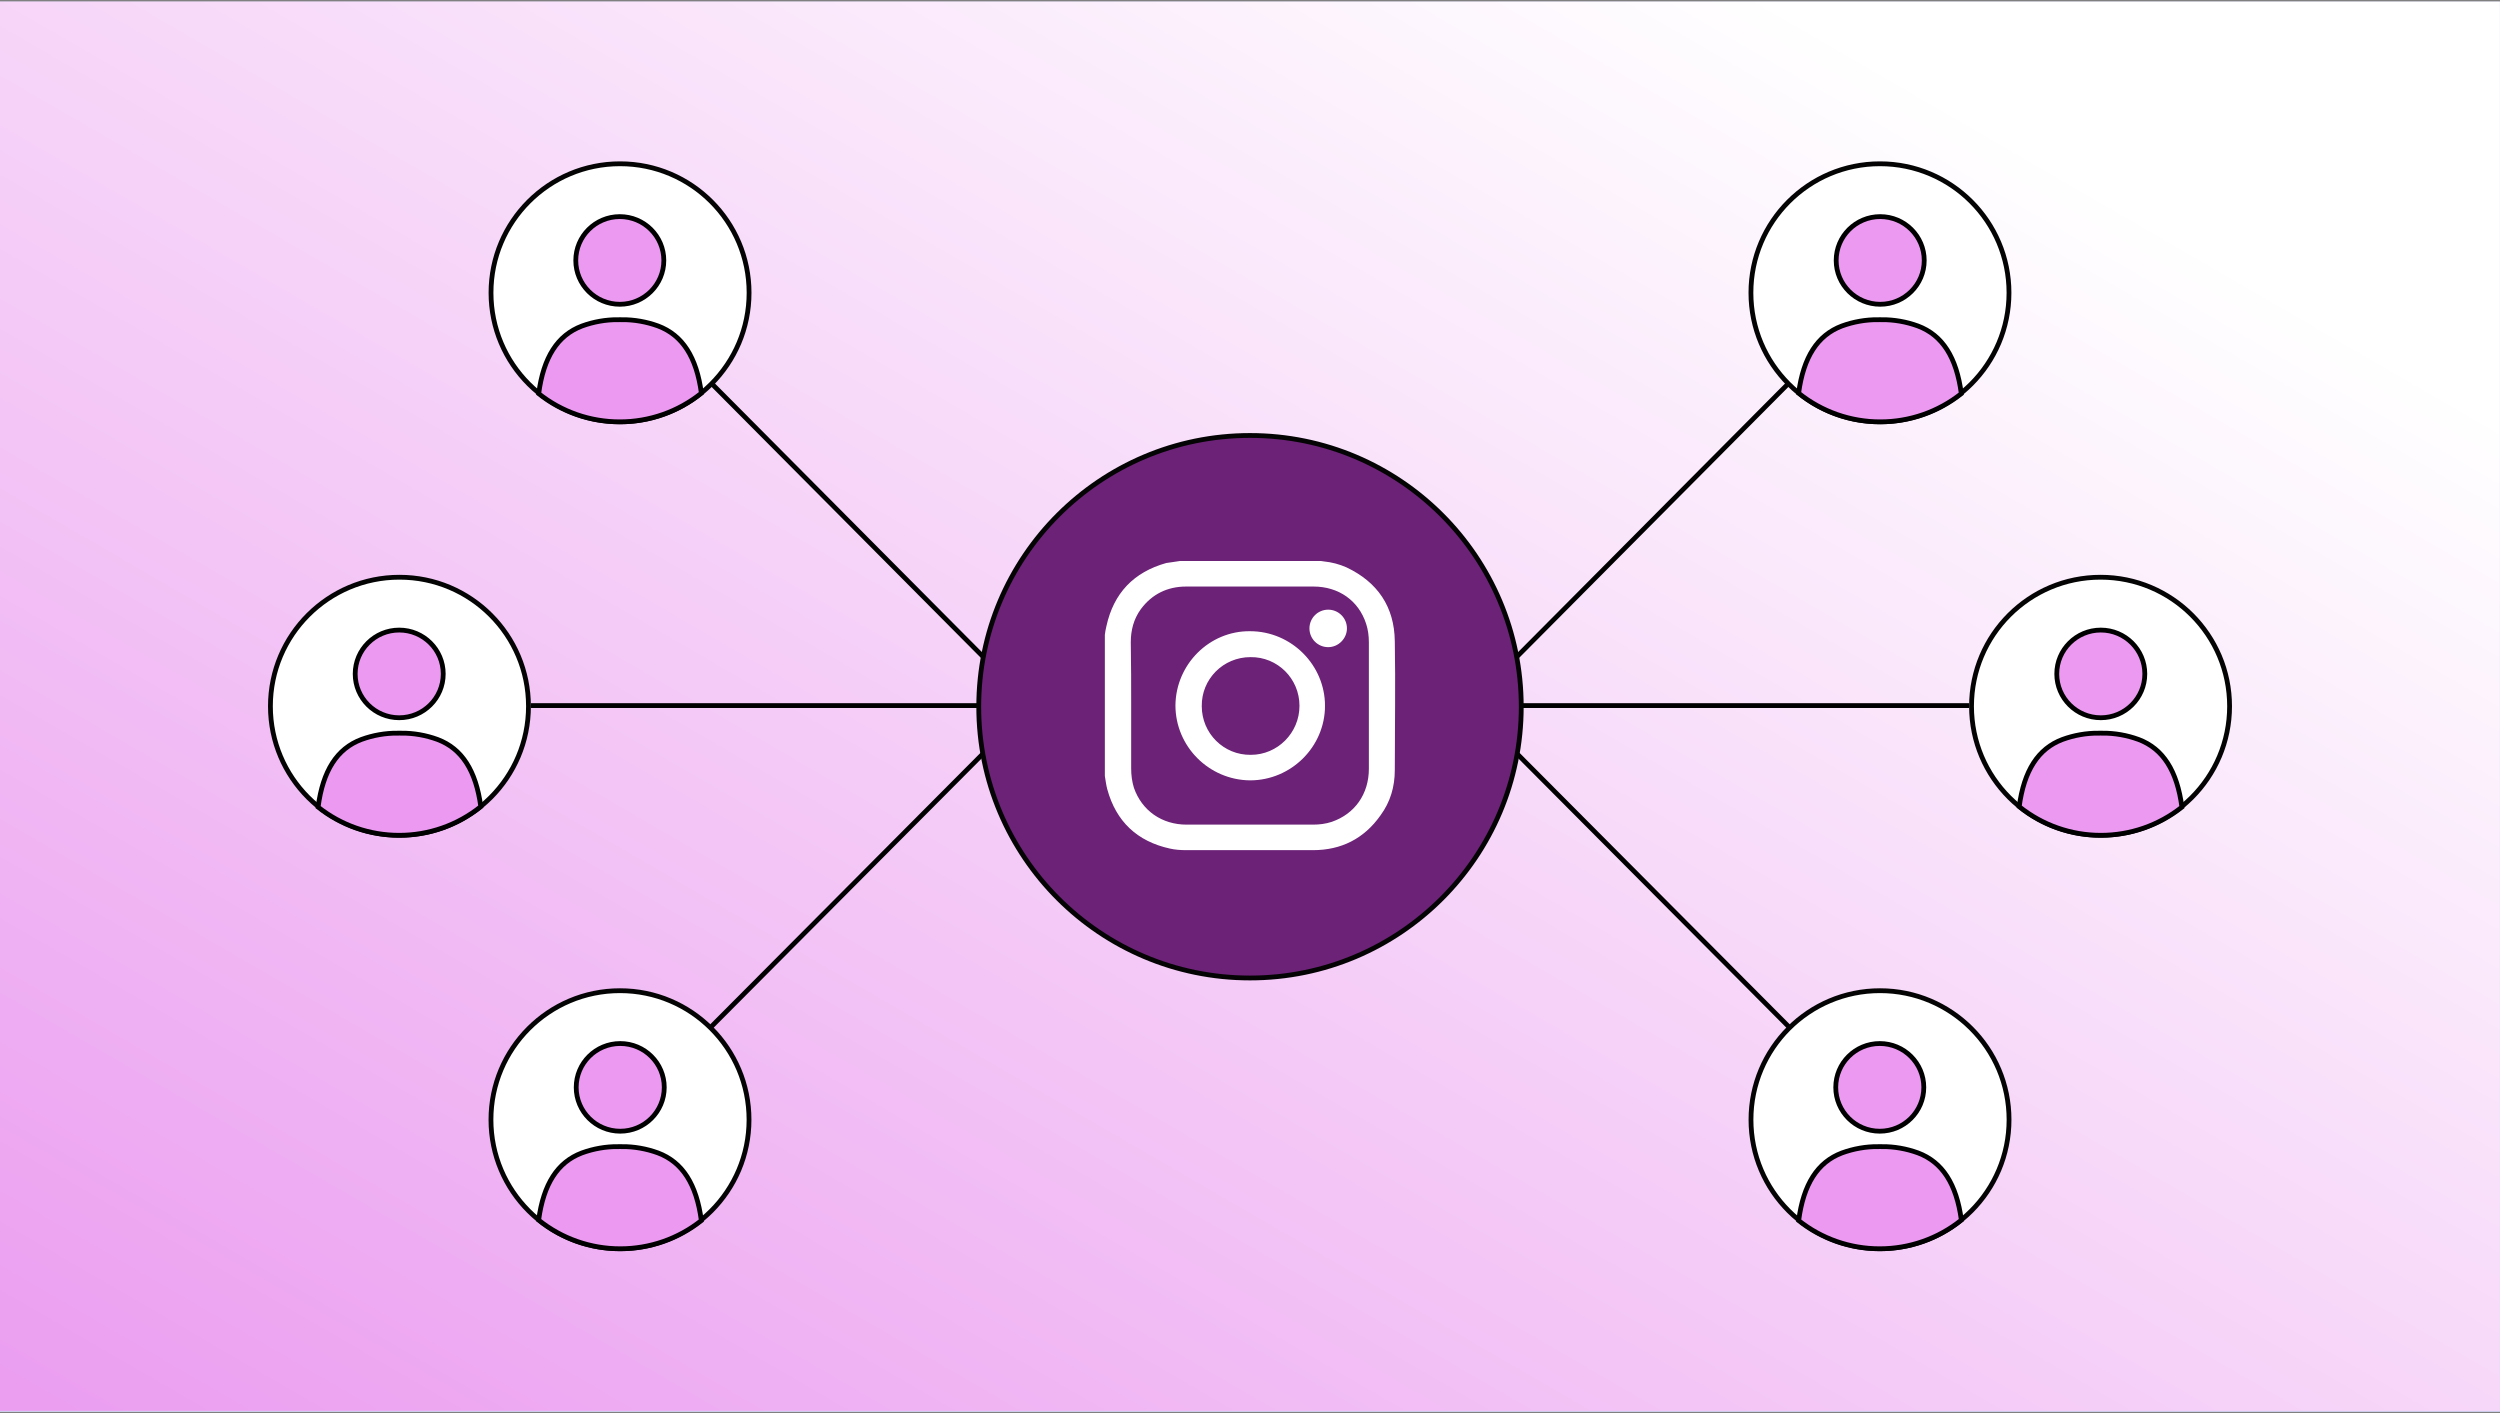 <?xml version="1.0" encoding="UTF-8"?>
<svg xmlns="http://www.w3.org/2000/svg" width="780" height="441" viewBox="0 0 780 441" fill="none">
  <rect x="0" y="0" width="780" height="441" fill="#808080" stroke="none"/>
  <g clip-path="url(#clip0_2243_17)">
    <rect width="780" height="440" transform="translate(0 0.5)" fill="#D8D7F9"></rect>
    <path d="M779.961 0.2H-0.039V440.2H779.961V0.2Z" fill="url(#paint0_linear_2243_17)"></path>
    <path d="M215.445 326.826L317.119 224.685" stroke="black" stroke-width="1.5" stroke-miterlimit="10"></path>
    <circle cx="41.008" cy="41.008" r="40.258" transform="matrix(-1 -8.74228e-08 -8.74228e-08 1 234.445 308.346)" fill="white" stroke="#040404" stroke-width="1.5"></circle>
    <path d="M179.776 339.258C179.776 346.809 185.923 352.935 193.511 352.935C201.099 352.935 207.246 346.809 207.246 339.258C207.246 331.708 201.099 325.582 193.511 325.582C185.923 325.582 179.776 331.708 179.776 339.258Z" fill="#EC9AF1" stroke="black" stroke-width="1.5"></path>
    <path d="M193.534 389.613L193.536 389.613C202.719 389.624 211.63 386.522 218.817 380.818C217.331 369.473 212.931 362.585 205.307 359.715C201.668 358.384 197.822 357.715 193.95 357.738L193.95 357.752L193.427 357.744L192.904 357.752L192.904 357.738C189.032 357.715 185.185 358.384 181.547 359.715C173.956 362.572 169.563 369.412 168.057 380.667C175.276 386.466 184.266 389.626 193.534 389.613Z" fill="#EC9AF1" stroke="black" stroke-width="1.5"></path>
    <path d="M215.445 113.041L317.119 215.346" stroke="black" stroke-width="1.5" stroke-miterlimit="10"></path>
    <path d="M165.636 220.143H318.119" stroke="black" stroke-width="1.5" stroke-miterlimit="10"></path>
    <circle cx="193.453" cy="91.354" r="40.258" fill="white" stroke="#040404" stroke-width="1.5"></circle>
    <path d="M207.113 81.258C207.113 88.809 200.967 94.935 193.379 94.935C185.79 94.935 179.644 88.809 179.644 81.258C179.644 73.708 185.79 67.582 193.379 67.582C200.967 67.582 207.113 73.708 207.113 81.258Z" fill="#EC9AF1" stroke="black" stroke-width="1.5"></path>
    <path d="M193.355 131.613L193.353 131.613C184.171 131.624 175.259 128.522 168.073 122.818C169.559 111.473 173.958 104.585 181.583 101.715C185.221 100.384 189.068 99.715 192.94 99.738V99.752L193.463 99.744L193.985 99.752V99.738C197.858 99.715 201.704 100.384 205.343 101.715C212.933 104.572 217.327 111.412 218.832 122.667C211.613 128.466 202.624 131.626 193.355 131.613Z" fill="#EC9AF1" stroke="black" stroke-width="1.5"></path>
    <circle cx="124.628" cy="220.354" r="40.258" fill="white" stroke="#040404" stroke-width="1.5"></circle>
    <path d="M138.288 210.258C138.288 217.809 132.141 223.935 124.553 223.935C116.965 223.935 110.819 217.809 110.819 210.258C110.819 202.708 116.965 196.582 124.553 196.582C132.141 196.582 138.288 202.708 138.288 210.258Z" fill="#EC9AF1" stroke="black" stroke-width="1.5"></path>
    <path d="M124.53 260.613L124.528 260.613C115.345 260.624 106.434 257.522 99.248 251.818C100.734 240.473 105.133 233.585 112.758 230.715C116.396 229.384 120.242 228.715 124.115 228.738V228.752L124.637 228.744L125.16 228.752V228.738C129.033 228.715 132.879 229.384 136.517 230.715C144.108 233.572 148.501 240.412 150.007 251.667C142.788 257.466 133.798 260.626 124.53 260.613Z" fill="#EC9AF1" stroke="black" stroke-width="1.5"></path>
    <path d="M564.555 326.826L462.881 224.685" stroke="black" stroke-width="1.5" stroke-miterlimit="10"></path>
    <circle cx="586.564" cy="349.354" r="40.258" fill="white" stroke="#040404" stroke-width="1.5"></circle>
    <path d="M600.224 339.258C600.224 346.809 594.077 352.935 586.489 352.935C578.901 352.935 572.755 346.809 572.755 339.258C572.755 331.708 578.901 325.582 586.489 325.582C594.077 325.582 600.224 331.708 600.224 339.258Z" fill="#EC9AF1" stroke="black" stroke-width="1.5"></path>
    <path d="M586.466 389.613L586.464 389.613C577.281 389.624 568.37 386.522 561.184 380.818C562.67 369.473 567.069 362.585 574.693 359.715C578.332 358.384 582.178 357.715 586.051 357.738L586.051 357.752L586.573 357.744L587.096 357.752L587.096 357.738C590.968 357.715 594.815 358.384 598.453 359.715C606.044 362.572 610.437 369.412 611.943 380.667C604.724 386.466 595.734 389.626 586.466 389.613Z" fill="#EC9AF1" stroke="black" stroke-width="1.5"></path>
    <path d="M564.555 113.041L462.881 215.346" stroke="black" stroke-width="1.5" stroke-miterlimit="10"></path>
    <path d="M614.364 220.143H461.881" stroke="black" stroke-width="1.5" stroke-miterlimit="10"></path>
    <circle cx="41.008" cy="41.008" r="40.258" transform="matrix(-1 0 0 1 627.555 50.346)" fill="white" stroke="#040404" stroke-width="1.5"></circle>
    <path d="M572.887 81.258C572.887 88.809 579.033 94.935 586.622 94.935C594.21 94.935 600.356 88.809 600.356 81.258C600.356 73.708 594.21 67.582 586.622 67.582C579.033 67.582 572.887 73.708 572.887 81.258Z" fill="#EC9AF1" stroke="black" stroke-width="1.5"></path>
    <path d="M586.645 131.613L586.647 131.613C595.83 131.624 604.741 128.522 611.927 122.818C610.441 111.473 606.042 104.585 598.417 101.715C594.779 100.384 590.933 99.715 587.06 99.738V99.752L586.537 99.744L586.015 99.752V99.738C582.142 99.715 578.296 100.384 574.657 101.715C567.067 104.572 562.673 111.412 561.168 122.667C568.387 128.466 577.376 131.626 586.645 131.613Z" fill="#EC9AF1" stroke="black" stroke-width="1.5"></path>
    <circle cx="41.008" cy="41.008" r="40.258" transform="matrix(-1 0 0 1 696.381 179.346)" fill="white" stroke="#040404" stroke-width="1.5"></circle>
    <path d="M641.713 210.258C641.713 217.809 647.859 223.935 655.447 223.935C663.035 223.935 669.182 217.809 669.182 210.258C669.182 202.708 663.035 196.582 655.447 196.582C647.859 196.582 641.713 202.708 641.713 210.258Z" fill="#EC9AF1" stroke="black" stroke-width="1.5"></path>
    <path d="M655.47 260.613L655.472 260.613C664.655 260.624 673.566 257.522 680.753 251.818C679.267 240.473 674.867 233.585 667.243 230.715C663.605 229.384 659.758 228.715 655.886 228.738V228.752L655.363 228.744L654.84 228.752V228.738C650.968 228.715 647.121 229.384 643.483 230.715C635.892 233.572 631.499 240.412 629.993 251.667C637.212 257.466 646.202 260.626 655.47 260.613Z" fill="#EC9AF1" stroke="black" stroke-width="1.5"></path>
    <circle cx="390" cy="220.5" r="84.631" fill="#6C2277" stroke="#040404" stroke-width="1.5"></circle>
    <path d="M368.107 175.036C382.79 175.036 397.473 175.036 412.156 175.036C412.404 175.036 412.778 175.161 413.027 175.161C415.515 175.409 417.879 176.032 420.119 177.027C429.825 181.631 435.051 189.346 435.175 200.047C435.424 213.485 435.175 226.8 435.175 240.238C435.175 245.464 433.807 250.193 430.696 254.423C425.594 261.64 418.502 265.249 409.667 265.249C396.477 265.249 383.288 265.249 370.098 265.249C368.356 265.249 366.614 265.124 364.996 264.751C354.793 262.511 348.198 256.29 345.46 246.211C345.087 244.842 344.963 243.473 344.714 242.105C344.714 227.422 344.714 212.739 344.714 198.056C344.838 197.185 344.963 196.189 345.212 195.318C347.451 185.115 353.673 178.52 363.876 175.658C365.369 175.409 366.738 175.285 368.107 175.036ZM352.926 220.08C352.926 226.675 352.926 233.146 352.926 239.74C352.926 241.856 353.175 243.847 353.797 245.838C356.286 252.93 362.508 257.285 370.222 257.285C383.412 257.285 396.602 257.285 409.667 257.285C411.658 257.285 413.649 257.036 415.515 256.414C422.732 253.926 427.087 247.704 427.087 239.865C427.087 226.675 427.087 213.61 427.087 200.42C427.087 198.429 426.839 196.438 426.216 194.572C423.852 187.355 417.631 183 409.791 183C396.602 183 383.288 183 370.098 183C364.25 183 359.397 185.364 355.913 190.092C353.673 193.203 352.802 196.687 352.802 200.42C352.926 207.139 352.926 213.61 352.926 220.08Z" fill="white"></path>
    <path d="M413.4 220.205C413.4 233.021 402.823 243.473 390.007 243.473C377.19 243.349 366.738 232.897 366.738 220.08C366.863 207.264 377.315 196.811 390.007 196.936C402.948 196.936 413.4 207.513 413.4 220.205ZM405.436 220.205C405.436 211.743 398.593 204.9 390.131 205.024C381.67 205.024 374.826 211.868 374.951 220.329C374.951 228.79 381.794 235.634 390.256 235.51C398.593 235.51 405.436 228.666 405.436 220.205Z" fill="white"></path>
    <path d="M414.395 201.913C411.16 201.913 408.547 199.3 408.547 196.065C408.547 192.83 411.16 190.217 414.395 190.217C417.631 190.217 420.244 192.83 420.244 196.065C420.244 199.176 417.631 201.913 414.395 201.913Z" fill="white"></path>
  </g>
  <defs>
    <linearGradient id="paint0_linear_2243_17" x1="526.489" y1="-15.243" x2="112.604" y2="698.465" gradientUnits="userSpaceOnUse">
      <stop stop-color="white"></stop>
      <stop offset="0.835" stop-color="#EA98EF"></stop>
    </linearGradient>
    <clipPath id="clip0_2243_17">
      <rect width="780" height="440" fill="white" transform="translate(0 0.5)"></rect>
    </clipPath>
  </defs>
</svg>
